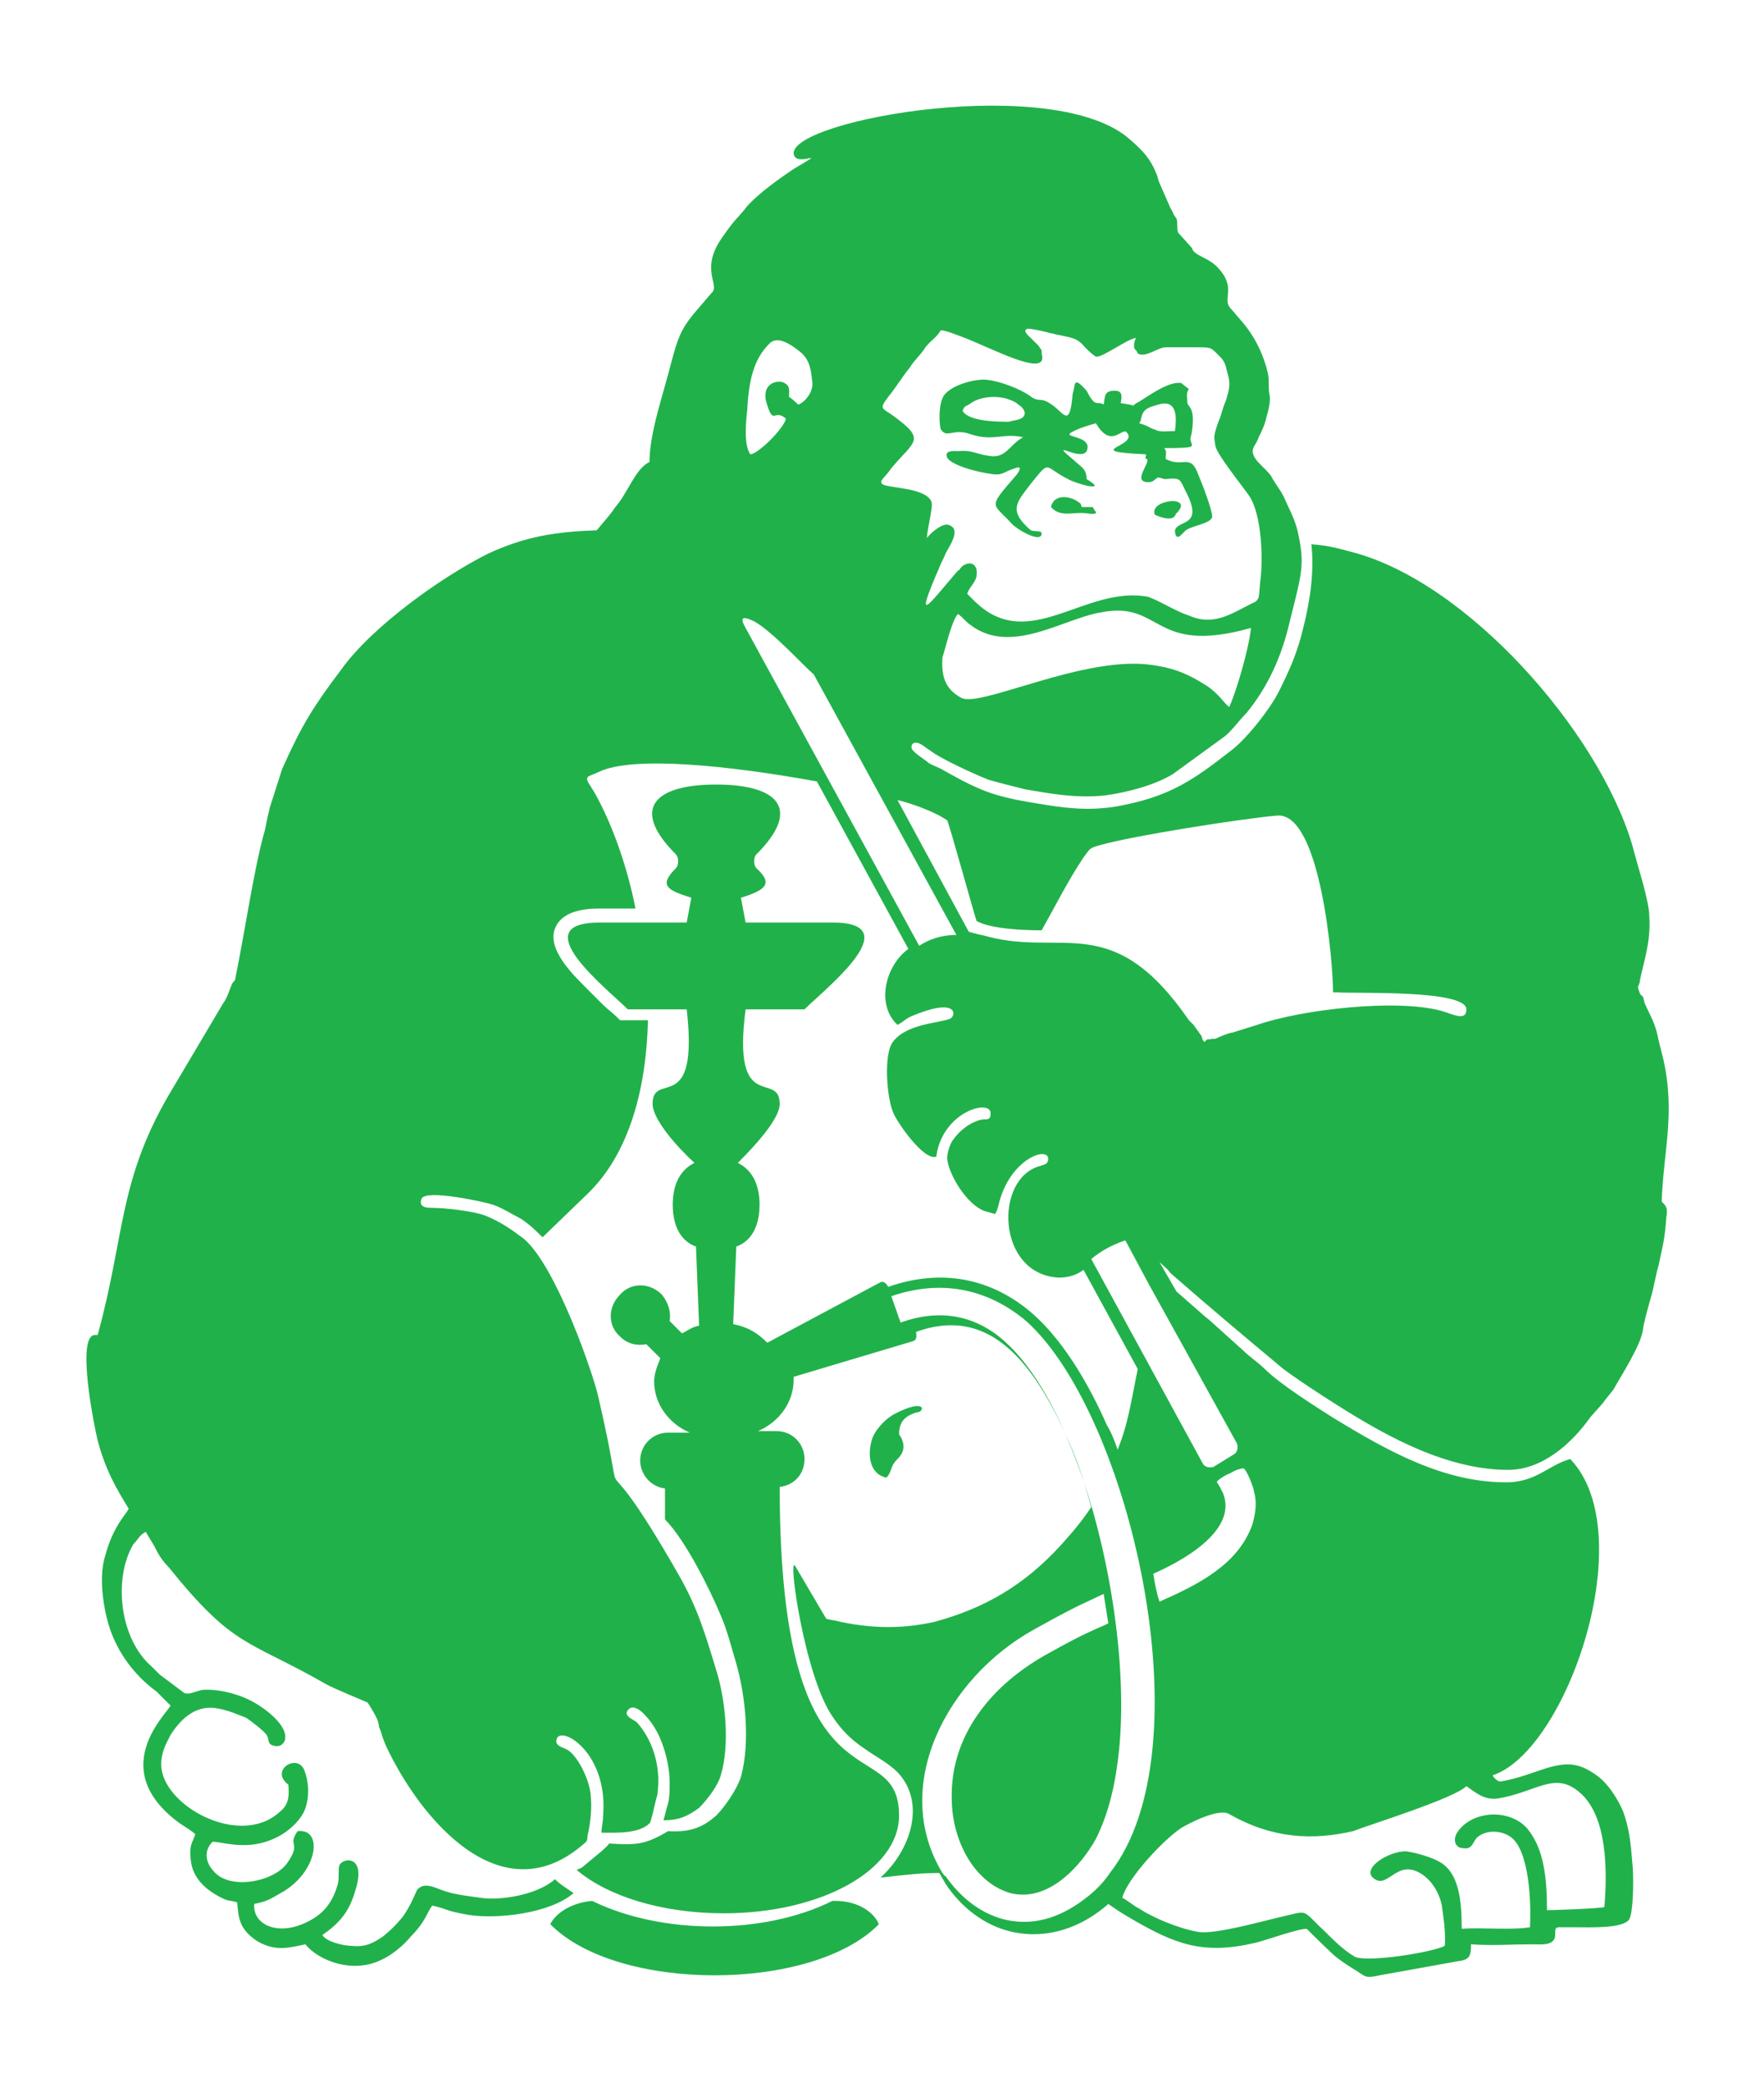 <?xml version="1.0" encoding="utf-8"?>
<!-- Generator: Adobe Illustrator 26.5.0, SVG Export Plug-In . SVG Version: 6.00 Build 0)  -->
<svg version="1.1" id="Ebene_1" xmlns="http://www.w3.org/2000/svg" xmlns:xlink="http://www.w3.org/1999/xlink" x="0px" y="0px"
	 viewBox="0 0 113.8 134.6" style="enable-background:new 0 0 113.8 134.6;" xml:space="preserve">
<style type="text/css">
	.st0{fill-rule:evenodd;clip-rule:evenodd;fill:#21B14B;}
</style>
<path class="st0" d="M9.4,98.8c0.3,0.5,0.5,0.8,0.7,1.2c0.2,0.4,0.5,0.8,0.8,1.1c4.2,5.2,5,4.6,10.1,7.5c0.5,0.3,2.5,1.1,2.7,1.2
	c0.1,0.1,0.7,1.1,0.7,1.3c0.1,0.3,0,0.2,0.1,0.4c0.1,0.2,0.1,0.4,0.4,1.1c2.2,4.7,7.5,11.1,12.9,6.2c0.1-0.1,0.1-0.3,0.1-0.4
	c0.2-0.8,0.3-1.8,0.2-2.7c-0.1-1-0.9-2.6-1.6-2.9c-0.2-0.1-0.7-0.2-0.6-0.6c0.2-1,3.4,0.8,3,5c0,0.3-0.1,0.7-0.1,1
	c0.8,0,2.4,0.1,3.1-0.6c0.1-0.1,0.1-0.3,0.2-0.6c0.1-0.4,0.2-0.9,0.3-1.2c0.3-2-0.4-3.7-1.3-4.7c-0.2-0.2-0.9-0.4-0.6-0.8
	c0.3-0.4,0.8,0,1,0.2c0.5,0.5,0.9,1.1,1.2,1.9c0.3,0.8,0.5,1.7,0.5,2.6c0,0.5,0,0.9-0.1,1.3c-0.1,0.3-0.2,0.8-0.3,1.1
	c0.9,0,1.5-0.2,2.3-0.8c0.5-0.5,1.2-1.4,1.4-2.1c0.6-2,0.3-4.9-0.3-6.8c-0.7-2.3-1.2-4-2.4-6.1c-6-10.5-3-2-5.2-11.5
	c-0.3-1.4-2.7-8.4-4.8-10.2c-0.8-0.6-1.5-1.1-2.5-1.5c-0.8-0.3-2.6-0.5-3.5-0.5c-0.4,0-0.8-0.1-0.6-0.6c0.3-0.6,4,0.2,4.6,0.4
	c0.6,0.2,1.2,0.6,1.8,0.9c0.6,0.4,1,0.8,1.4,1.2l2.9-2.8c2.7-2.6,3.8-6.8,3.9-11.2H40l-0.2-0.2c-0.3-0.3-0.6-0.5-0.9-0.8
	c-0.4-0.4-0.8-0.8-1.2-1.2c-0.8-0.8-2.4-2.4-1.9-3.7c0.4-1.1,1.8-1.3,2.8-1.3H41c-0.6-3-1.6-5.6-2.6-7.4c-0.1-0.2-0.2-0.3-0.3-0.5
	c-0.5-0.7-0.1-0.6,0.5-0.9c2.2-1.1,8.6-0.4,14.1,0.6l5.9,10.8c-1.5,1.1-2.1,3.6-0.7,4.9c0.4-0.2,0.5-0.4,1-0.6
	c2.9-1.2,2.8,0,2.4,0.2c-0.7,0.3-2.8,0.3-3.7,1.5c-0.6,0.8-0.4,3.5,0,4.5c0.2,0.6,2,3.2,2.8,2.9c0.4-3,3.7-3.8,3.5-2.7
	c0,0.3-0.2,0.3-0.5,0.3c-0.7,0.1-1.5,0.7-1.9,1.3c-0.2,0.2-0.4,0.9-0.4,1.2c0.1,1.1,1.3,3,2.4,3.4l0.7,0.2c0,0,0.1-0.2,0.1-0.2
	l0.1-0.3c0.7-3.2,3.5-4,3.2-2.9c-0.1,0.2-0.2,0.2-0.5,0.3c-3,0.8-2.8,7,1.2,7.2c0.7,0,1.2-0.2,1.6-0.5l3.5,6.4
	c-0.4,1.9-0.6,3.5-1.3,5.2c-0.2-0.6-0.4-1.1-0.7-1.6c-1.1-2.5-2.7-5.3-4.7-7.1c-2.7-2.4-6-3-9.4-1.8c-0.1-0.2-0.3-0.4-0.5-0.3
	l-7.3,3.9c-0.6-0.6-1.2-1-2.2-1.2l0.2-5c1.1-0.4,1.5-1.5,1.5-2.7c0-1.2-0.4-2.2-1.4-2.7c1-1,2.7-2.8,2.7-3.8c0-2.2-3.1,0.8-2.2-6.1
	h3.8c1.3-1.3,6.8-5.6,1.8-5.6h-5.6l-0.3-1.6c1.6-0.5,2.1-0.9,1-1.9c-0.2-0.2-0.2-0.7,0-0.9c3-3,1.3-4.5-2.6-4.5
	c-3.9,0-5.6,1.5-2.6,4.5c0.2,0.2,0.2,0.7,0,0.9c-1.1,1.1-0.6,1.4,1,1.9l-0.3,1.6h-5.6c-5,0,0.5,4.3,1.8,5.6h3.8
	c0.8,7-2.2,3.9-2.2,6.1c0,1,1.6,2.8,2.7,3.8c-1,0.5-1.4,1.5-1.4,2.7c0,1.2,0.4,2.3,1.5,2.7l0.2,5.1c-0.5,0.1-0.7,0.3-1.1,0.5
	l-0.8-0.8c0.1-0.6-0.1-1.2-0.5-1.7c-0.8-0.8-2-0.8-2.7,0c-0.8,0.8-0.8,2,0,2.7c0.5,0.5,1.1,0.6,1.7,0.5l0.9,0.9
	c-0.2,0.5-0.4,1-0.4,1.5c0,1.4,0.9,2.7,2.3,3.3h-1.4c-1,0-1.8,0.8-1.8,1.8c0,0.9,0.7,1.7,1.6,1.8c0,0.7,0,1.4,0,2
	c1.3,1.3,2.9,4.5,3.6,6.2c0.4,0.9,0.7,2.1,1,3.1c0.6,2.1,0.9,5.1,0.3,7.3c-0.3,0.9-1.1,2-1.6,2.5c-0.8,0.7-1.6,1.1-3.1,1
	c-1.5,0.9-2.1,0.9-3.8,0.8c-0.2,0.3-1,0.9-1.7,1.5c-0.1,0.1-0.2,0.1-0.4,0.2c2,1.7,5.5,2.8,9.5,2.8c6.3,0,11.3-2.8,11.3-6.3
	c0-5.7-7.7,0.6-7.7-21.2c0.9-0.1,1.6-0.8,1.6-1.8c0-1-0.8-1.8-1.8-1.8h-1.2c1.4-0.6,2.3-1.9,2.3-3.3c0-0.1,0-0.1,0-0.2l7.7-2.3
	c0.3-0.1,0.2-0.4,0.2-0.6c2.2-0.8,4.2-0.5,6,1.1c1.7,1.5,3,4,3.9,6.1c0.6,1.3,1,2.7,1.4,4.1c-0.6,0.9-1.1,1.5-2,2.5
	c-2.3,2.5-4.8,4-8.1,4.9c-1.8,0.4-3.7,0.5-6.1,0c-0.3-0.1-0.6-0.1-0.9-0.2l-2-3.4c-0.5-0.8,0.6,7.1,2.4,9.7c0.6,0.9,1.2,1.5,2.1,2.1
	c0.7,0.5,1.5,0.9,2.1,1.5c1.9,2,0.8,5.1-1.1,6.8c1.7-0.2,2.7-0.3,3.8-0.3c0.1,0.2,0.3,0.5,0.4,0.7c1,1.5,2.5,2.7,4.3,3.1
	c2.3,0.5,4.5-0.3,6.2-1.8c0.3,0.2,0.7,0.5,1.4,0.9c2.9,1.7,4.7,2.4,8.1,1.6c0.8-0.2,2.7-0.9,3.3-0.9c0.2,0.2,1.7,1.7,2,1.9
	c0.4,0.3,0.7,0.5,1.2,0.8c0.6,0.4,0.6,0.5,1.5,0.3l5-0.9c0.8-0.1,0.9-0.3,0.9-1.1c1.3,0.1,2.7,0,3.9,0c0.6,0,1.3,0.1,1.5-0.4
	c0.1-0.4-0.1-0.7,0.3-0.7c0.3,0,0.7,0,1,0c0.9,0,3.1,0.1,3.5-0.5c0.3-0.5,0.3-3,0.2-3.7c-0.1-1.3-0.2-2.2-0.6-3.3
	c-0.4-0.9-1-1.8-1.7-2.3c-1-0.7-1.7-0.9-3.1-0.5c-1,0.3-1.9,0.7-3.1,0.9c-0.2,0-0.5-0.3-0.5-0.4c4.8-1.6,9.6-15.6,5-20.4
	c-1.4,0.4-2.1,1.4-3.9,1.5c-4.2,0.1-8-2.1-11.3-4.1c-1.1-0.7-3.5-2.2-4.5-3.2c-0.4-0.4-1-0.8-1.4-1.2l-2-1.8
	c-0.2-0.2-0.5-0.4-0.7-0.6l-1.6-1.4l-1.1-1.9c0.2,0.2,0.5,0.4,0.7,0.7c2.4,2.1,4.9,4.2,7.3,6.2c1.2,0.9,4,2.7,5.4,3.5
	c2.6,1.5,5.8,3,9.1,3c2.2,0,4.1-1.7,5.3-3.4l0.8-0.9c0.2-0.3,0.4-0.5,0.7-0.9c0.5-0.9,1.8-2.9,1.9-3.9c0-0.2,0.4-1.7,0.5-2
	c0.2-0.7,0.3-1.4,0.5-2.1c0.3-1.4,0.4-1.7,0.5-3.1c0.1-0.6,0-0.7-0.3-1c0.1-3.2,0.9-5.7,0.1-9.2l-0.3-1.2c-0.2-1.1-0.5-1.5-0.9-2.4
	l-0.1-0.4l0,0l-0.2-0.2c0,0,0,0,0,0l-0.1-0.3c-0.1-0.2,0.1-0.3,0.1-0.6c0.3-1.4,0.7-2.5,0.6-4.1c0-1-0.8-3.4-1.1-4.6
	c-2.2-7.4-10.7-17-18.1-18.9c-1.1-0.3-1.5-0.4-2.6-0.5c0.2,1.8-0.1,3.7-0.5,5.3c-0.4,1.7-0.9,2.8-1.6,4.2c-0.6,1.2-2.2,3.2-3.2,3.9
	c-2.3,1.8-3.8,2.8-6.7,3.4c-1.8,0.4-3.4,0.3-5.2,0c-3.2-0.5-4-0.8-6.5-2.2c-0.3-0.2-0.7-0.3-1-0.5c-0.2-0.2-1.1-0.7-1.1-1
	c0-0.2,0.1-0.3,0.3-0.3c0.3,0,0.7,0.4,0.9,0.5c0.6,0.5,3,1.6,3.8,1.9c0.7,0.2,1.5,0.4,2.3,0.6c1.7,0.3,3.4,0.6,5.2,0.4
	c1.5-0.2,3.3-0.7,4.4-1.4l3.3-2.4c0.5-0.4,0.9-1,1.4-1.5c1.4-1.7,2.3-3.7,2.8-5.9c0.8-3.2,1-3.7,0.5-5.9c-0.2-0.8-0.6-1.5-0.9-2.2
	c-0.2-0.4-0.6-0.9-0.8-1.3c-0.4-0.6-1.5-1.2-1.1-1.9c0.1-0.2,0.2-0.3,0.3-0.6c0.2-0.4,0.4-0.8,0.5-1.3c0.1-0.3,0.3-1.1,0.2-1.4
	c-0.1-0.6,0-0.9-0.1-1.4c-0.3-1.3-0.9-2.5-1.8-3.5l-0.6-0.7c-0.6-0.6,0.4-1.3-0.8-2.6c-0.6-0.7-1.6-0.8-1.7-1.3L76,15
	c-0.1-0.3,0-0.6-0.1-0.9c-0.3-0.4-0.1-0.2-0.4-0.7l-0.7-1.6c-0.1-0.2-0.1-0.4-0.2-0.6c-0.4-1-0.9-1.5-1.7-2.2
	c-4.8-4.3-21.8-1.3-21.7,0.9c0.1,1,2.5-0.5,0,1c-0.9,0.6-2.3,1.6-3,2.4c-0.7,0.9-0.7,0.7-1.6,2c-1.5,2.1-0.1,3.1-0.7,3.6l-1.2,1.4
	c-0.8,1-1,1.6-1.4,3.1c-0.5,2-1.4,4.5-1.4,6.4c-0.9,0.4-1.4,2-2.2,2.9c-0.4,0.6-0.8,1-1.2,1.5c-2.7,0.1-4.6,0.4-7,1.5
	c-3,1.5-7.5,4.7-9.5,7.5c-1.8,2.4-2.5,3.5-3.8,6.4l-0.8,2.5c-0.1,0.4-0.2,0.9-0.3,1.4c-0.7,2.4-1.3,6.6-1.9,9.5
	c0,0.2-0.1,0.3-0.2,0.4c-0.2,0.4-0.3,0.9-0.6,1.3l-3.2,5.4c-3.6,5.9-3.1,9.5-4.9,16l-0.2,0c-1.2,0.1,0,6,0.2,6.8
	c0.5,1.9,1.2,3.1,2,4.4c-0.1,0.3-1,1.1-1.5,3c-0.4,1.2-0.2,2.9,0.1,4.1c0.5,2,1.7,3.6,3.2,4.7L11,110c-0.2,0.5-4.2,4.1,0.6,7.6
	c0.3,0.2,0.8,0.5,1,0.7c-0.2,0.6-0.4,0.7-0.3,1.6c0.1,1.3,1.1,2.1,2.2,2.6c0.2,0.1,0.6,0.1,0.8,0.2c0.1,1,0.1,1.7,1.3,2.5
	c1.2,0.7,2.1,0.4,3.1,0.2c0.9,1.1,3.1,1.9,4.9,1c0.7-0.3,1.5-1,1.9-1.5c1-1,1.1-1.7,1.4-2c1.2,0.3,0.7,0.3,2.3,0.6
	c1.9,0.3,5.3-0.1,6.8-1.4c-0.4-0.3-0.8-0.5-1.2-0.9c-1.1,1-3.5,1.4-4.8,1.2c-0.7-0.1-1.6-0.2-2.2-0.4c-0.7-0.2-1.4-0.7-1.9-0.1
	c-0.1,0.2-0.4,1-0.9,1.7c-0.4,0.5-0.8,0.9-1.3,1.3c-0.6,0.4-1.1,0.7-2,0.6c-0.6,0-1.7-0.3-1.9-0.7c1-0.7,1.7-1.4,2.1-2.8
	c0.8-2.4-0.8-2.2-1-1.7c-0.1,0.2,0,0.8-0.1,1.2c-0.4,1.4-1.1,2.1-2.3,2.6c-1.7,0.7-3.2,0-3.1-1.3c0.9-0.2,1-0.3,1.7-0.7
	c2.4-1.3,2.8-4.2,1.1-4c-0.7,1,0.3,0.7-0.7,2.1c-0.9,1.2-3.7,1.7-4.7,0.5c-0.5-0.5-0.7-1.3-0.1-1.9c0.3-0.1,1.8,0.5,3.4,0
	c1-0.3,1.8-0.9,2.3-1.6c0.6-0.8,0.6-2.2,0.2-3.1c-0.5-1-2.2,0.1-1,1c0.1,1-0.1,1.4-0.6,1.8c-2.6,2.3-7.6-0.5-7.6-3.1
	c0-0.8,0.3-1.3,0.6-1.9c0.7-1.1,1.7-2,3.1-1.7c0.6,0.1,1.3,0.4,1.8,0.6c0.3,0.2,1.2,0.9,1.3,1.1c0.2,0.3,0,0.6,0.5,0.7
	c0.4,0.1,0.7-0.2,0.7-0.5c0.1-1-1.7-2.2-2.4-2.5c-0.8-0.4-2.1-0.7-3-0.6c-0.4,0.1-0.8,0.3-1.1,0.2l-1.6-1.2
	c-0.2-0.2-0.3-0.3-0.5-0.5c-2.1-1.8-2.5-5.7-1.2-7.9C8.9,99.3,9,99,9.4,98.8 M74.4,101.5c1.6-0.7,5.5-2.7,4.5-5.2
	c-0.1-0.2-0.3-0.6-0.4-0.7c0-0.1,0.4-0.4,0.9-0.6c0.3-0.2,0.7-0.3,0.8-0.3c0.2,0,0.7,1.3,0.7,1.5c0.2,0.7,0.1,1.4-0.1,2.1
	c-0.9,2.6-3.5,3.9-6,5C74.6,102.7,74.5,102.1,74.4,101.5 M57.5,83.6l0.6,1.7c2.5-0.9,4.8-0.5,6.7,1.2c1.8,1.6,3.2,4.2,4.1,6.4
	c2.4,5.5,3.9,13.9,3.3,19.9c-0.2,2-0.6,4-1.5,5.8c-1,1.8-3.1,4.1-5.5,3.5c-1.1-0.3-2-1.1-2.6-2c-0.8-1.2-1.2-2.7-1.2-4.1
	c-0.1-4.1,2.6-7.4,6.3-9.4c0.9-0.5,1.8-1,2.7-1.4c0.4-0.2,0.7-0.3,1.1-0.5l-0.3-1.9l-1.7,0.8c-1,0.5-1.9,1-2.8,1.5
	c-5.6,3.1-9.3,10.1-5.9,15.7c0.1,0.1,0.1,0.2,0.2,0.2c0.9,1.3,2.2,2.4,3.8,2.8c2.1,0.5,3.9-0.3,5.4-1.5c0.5-0.4,1-0.9,1.4-1.5
	c6.3-8,1.3-29.6-5.4-35.6C63.7,83.1,60.7,82.5,57.5,83.6 M56.7,124.1c-4.3,4.4-16.9,4.4-21.2,0c0.4-0.8,1.5-1.4,2.7-1.5
	c4.5,2.2,11.1,2.2,15.5,0l0.1,0h0.1C55.2,122.6,56.3,123.2,56.7,124.1 M52.5,43.5l9.2,16.8c-1,0-1.8,0.3-2.4,0.7L48.1,40.5
	c-0.4-0.7-0.2-0.8,0.6-0.4C49.9,40.8,51.8,42.9,52.5,43.5 M57.9,51.6c1.2,0.3,2.1,0.7,2.7,1l0.5,0.3c0.1,0.1,1.7,5.9,1.9,6.5
	c0.9,0.5,2.9,0.6,4.2,0.6c0.9-1.6,1.7-3.2,2.7-4.7c0.4-0.5,0.3-0.6,1.1-0.8c2.1-0.6,9.1-1.7,11.4-1.9c2.8-0.2,3.6,9.5,3.6,11.4
	l0.2,0c1.1,0.1,8.4-0.2,8.4,1.1c0,0.8-0.9,0.3-1.6,0.1c-2.9-0.8-9-0.1-11.9,0.9l-1.6,0.5c-0.2,0-0.9,0.3-1.1,0.4L78.2,67
	c-0.3,0.1-0.2-0.1-0.5,0.2c-0.2-0.2-0.1-0.2-0.2-0.4L77,66.1c-0.1-0.1-0.1-0.1-0.3-0.3c-4.9-7.1-8.1-4.1-13-5.4
	c-0.3-0.1-0.5-0.1-0.8-0.2c-0.1,0-0.3-0.1-0.4-0.1L57.9,51.6z M72.6,80c-0.9,0.3-1.6,0.7-2.2,1.2l7.2,13.2c0.1,0.2,0.4,0.3,0.7,0.2
	l1.3-0.8c0.2-0.1,0.3-0.4,0.2-0.7l-5.7-10.3L72.6,80z M74.5,33.2c1.4,0.6,1.3-0.1,1.4-0.1C77.1,31.9,74.1,32.2,74.5,33.2 M70.5,32.7
	l-0.7,0c-0.1-0.1,0-0.2-0.2-0.3c-0.5-0.4-1.6-0.6-1.8,0.3c0.6,0.7,1.5,0.3,2.2,0.4c0.2,0,0.5,0.1,0.7,0c0-0.1,0-0.1-0.1-0.2
	L70.5,32.7z M57.2,95.3c0.4-0.5,0.2-0.7,0.7-1.2c0.5-0.5,0.5-1,0.1-1.6c0-0.9,0.5-1.2,1.1-1.4c0.6,0,0.7-1-1.4,0.1
	c-0.4,0.2-1.1,0.8-1.4,1.5C55.9,93.8,56.1,95.1,57.2,95.3 M76.5,31.7c1.2,2.3-0.5,1.8-0.7,2.5c0,0.3,0.1,0.6,0.4,0.3l0.2-0.2
	c0.3-0.4,1.8-0.5,1.8-1c0-0.4-0.6-2-0.9-2.7c-0.5-1.4-1-0.4-2.1-1c0-0.3,0.1-0.5-0.1-0.7c2.4,0,1.7-0.1,1.7-0.6
	c0-0.1,0.1-0.4,0.1-0.5c0.2-1.5-0.2-1.5-0.3-1.8c0-0.3-0.1-0.7,0.1-0.9l-0.5-0.4c0,0,0,0,0,0c0,0,0,0,0,0c-0.8-0.1-1.9,0.7-2.7,1.2
	c-0.6,0.3-0.2,0.3-0.6,0.2L72.3,26c0,0,0,0,0,0c0.1-0.5,0.1-0.8-0.4-0.8c-0.7,0-0.6,0.4-0.7,0.9c-0.4-0.3-0.5,0.3-1.1-0.9
	c-0.9-1-0.7-0.4-0.9,0.2c-0.2,2.4-0.6,1.1-1.5,0.6c-0.6-0.4-0.7,0-1.3-0.5c-0.6-0.4-1.8-0.9-2.7-1c-0.7-0.1-2.3,0.3-2.8,1
	c-0.4,0.6-0.3,2-0.2,2.2c0.4,0.6,0.8-0.1,1.9,0.3c1.5,0.5,2.1-0.1,3.4,0.2c-0.9,0.5-1.1,1.4-2.2,1.2c-0.8-0.1-1.1-0.4-2-0.3
	c-0.2,0-0.9-0.1-0.7,0.4c0.3,0.6,2.6,1.1,3.2,1.1c0.4,0,0.6-0.2,0.9-0.3c0.3-0.1,0.9-0.4,0.4,0.3c-1.9,2.2-1.6,1.8-0.4,3.1
	c0.3,0.4,2,1.4,2,0.7c0-0.2-0.5-0.1-0.7-0.2c-1.5-1.3-0.9-1.8,0-3c1.3-1.6,0.8-1.1,2.4-0.3c0.5,0.3,2.7,0.9,1.2,0
	c0-0.7-0.4-0.8-0.8-1.2c-1.8-1.5,0.4,0.1,0.8-0.6c0.4-0.9-1.2-0.9-1.1-1.1c0-0.1,0.6-0.4,1.7-0.7c1,1.7,1.7,0.2,2,0.6
	c0.8,0.9-3.1,1.2,1.2,1.4c0.1,0.1,0,0.1,0,0.2c0,0.1,0,0.1,0.1,0.1c0.2,0.3-1,1.5,0.1,1.5c0.3,0,0.4-0.2,0.6-0.3
	c0.2,0,0.3,0.1,0.5,0.1C76.2,30.8,76.1,30.9,76.5,31.7 M73.6,27.1c0.1-0.7,0.4-0.8,1.1-1c1.3-0.4,1.2,0.9,1.1,1.7
	c-0.4,0-1,0.1-1.3-0.1c-0.4-0.1-0.3-0.2-1-0.4L73.6,27.1z M64.9,25.7c0.3,0.1,0.6,0.2,0.8,0.4c0.2,0.1,0.6,0.5,0.3,0.8
	c-0.2,0.2-0.6,0.2-0.9,0.3c-0.7,0-2.6,0-3-0.7c0.1-0.3,0.2-0.3,0.4-0.4C63.1,25.6,64.1,25.5,64.9,25.7 M94.6,115.2
	c0.6,0.4,1.1,0.9,2,0.8c2.5-0.4,3.7-1.8,5.3-0.4c1.8,1.5,1.8,5.1,1.6,7.4c-0.4,0.1-3.4,0.2-3.7,0.2c0-2.1-0.2-4-1.3-5.3
	c-1.2-1.3-3.6-1.1-4.5,0.3c-0.3,0.5-0.1,1,0.4,1c0.6,0.1,0.6-0.4,0.9-0.7c0.7-0.6,1.9-0.4,2.4,0.2c0.9,1,1.1,3.8,1,5.6
	c-1.2,0.2-3.1,0-4.4,0.1c0-1.9-0.2-3.6-1.4-4.3c-0.5-0.3-1.5-0.6-2.2-0.7c-1.2,0-3,1.2-2,1.8c0.9,0.6,1.5-1.5,3.2-0.2
	c0.5,0.4,0.9,1,1.1,1.8c0.1,0.7,0.3,2,0.2,2.7c-0.7,0.4-5,1.1-5.8,0.7c-0.7-0.4-1.4-1.1-1.9-1.6c-1.4-1.3-1.1-1.4-2.3-1.1
	c-1.4,0.3-4.8,1.3-5.9,1.1c-1.2-0.2-2.9-0.9-3.8-1.5c-0.4-0.2-0.7-0.5-1.1-0.7c0.3-1.2,2.6-3.7,3.8-4.5c0.5-0.3,2.4-1.3,3.1-0.9
	c2.8,1.6,5.4,1.7,8,1.1C88.3,117.7,93.8,116,94.6,115.2 M61.8,39.6c0.3,0.2,0.5,0.5,0.8,0.7c2.6,2,6-0.4,8.4-0.8
	c4-0.8,3.3,2.8,9.7,1c-0.1,1.2-0.9,4-1.4,5.1c-0.3-0.2-0.7-0.9-1.5-1.4c-1.1-0.7-2-1.1-3.4-1.3c-4.4-0.7-11.2,2.8-12.4,2.1
	c-0.9-0.5-1.3-1.2-1.2-2.6C61,41.8,61.4,40,61.8,39.6 M50.7,27c-0.1,0.6-1.8,2.3-2.3,2.3c-0.4-0.6-0.3-1.9-0.2-2.8
	c0.1-1.9,0.4-3.3,1.4-4.3c0.5-0.6,1.4,0,1.9,0.4c0.7,0.5,0.8,1.1,0.9,2c0.1,0.6-0.4,1.3-0.9,1.5c0,0-0.4-0.4-0.6-0.5
	c0-0.4,0.1-0.7-0.3-0.9c-0.3-0.2-1.4-0.1-1.2,1.1C49.9,27.6,49.9,26.3,50.7,27 M78.4,28.7c0,0.5,1.8,2.7,2.2,3.3
	c0.8,1.2,0.9,4.1,0.7,5.5c-0.1,1,0,1.2-0.5,1.4c-1.4,0.7-2.5,1.5-4.1,0.8c-0.9-0.3-1.6-0.8-2.6-1.2c-4.1-0.8-7.7,3.7-11.2,0.3
	l-0.5-0.5c0.1-0.4,0.6-0.8,0.6-1.2c0.1-0.6-0.3-1-0.9-0.6l-0.1,0.1c-0.1,0.1-0.1,0.2-0.2,0.2c-1.9,2.2-2.9,3.7-1.2-0.2
	c0.1-0.3,0.3-0.6,0.4-0.9c0.2-0.4,1-1.5,0.3-1.8c-0.4-0.3-1.3,0.5-1.5,0.8c0-0.5,0.4-2,0.3-2.3c-0.3-1-3-0.9-3.2-1.2
	c-0.2-0.2,0.2-0.4,0.6-1c1.5-1.8,2.3-1.8,0.1-3.4c-0.7-0.5-0.9-0.4-0.3-1.2c0.5-0.6,0.9-1.3,1.4-1.9c0.3-0.5,0.7-0.8,1-1.3
	c0.5-0.6,0.6-0.5,1-1.1c0.3,0,1,0.3,1.3,0.4c1.9,0.7,5.7,2.8,5.2,1.1c0,0,0-0.1,0-0.2L67,22.3c-0.2-0.2-0.3-0.3-0.5-0.5
	c-0.1-0.1-0.6-0.5-0.2-0.6c0.3,0,1.2,0.2,1.5,0.3c0.2,0,0.3,0.1,0.5,0.1c0.9,0.2,1.2,0.2,1.7,0.8c0.2,0.2,0.5,0.5,0.7,0.6
	c0.4,0.1,2.1-1.2,2.6-1.2c-0.1,0.1-0.2,0.5-0.1,0.7c0,0,0.2,0.2,0.2,0.3c0.5,0.3,1.3-0.4,1.8-0.4l1.9,0c1,0,1,0,1.4,0.4
	c0.5,0.5,0.5,0.5,0.7,1.3c0.2,0.7,0.1,1-0.1,1.7c-0.3,0.7-0.3,1-0.5,1.4C78.3,28.1,78.3,28.1,78.4,28.7"/>
</svg>
